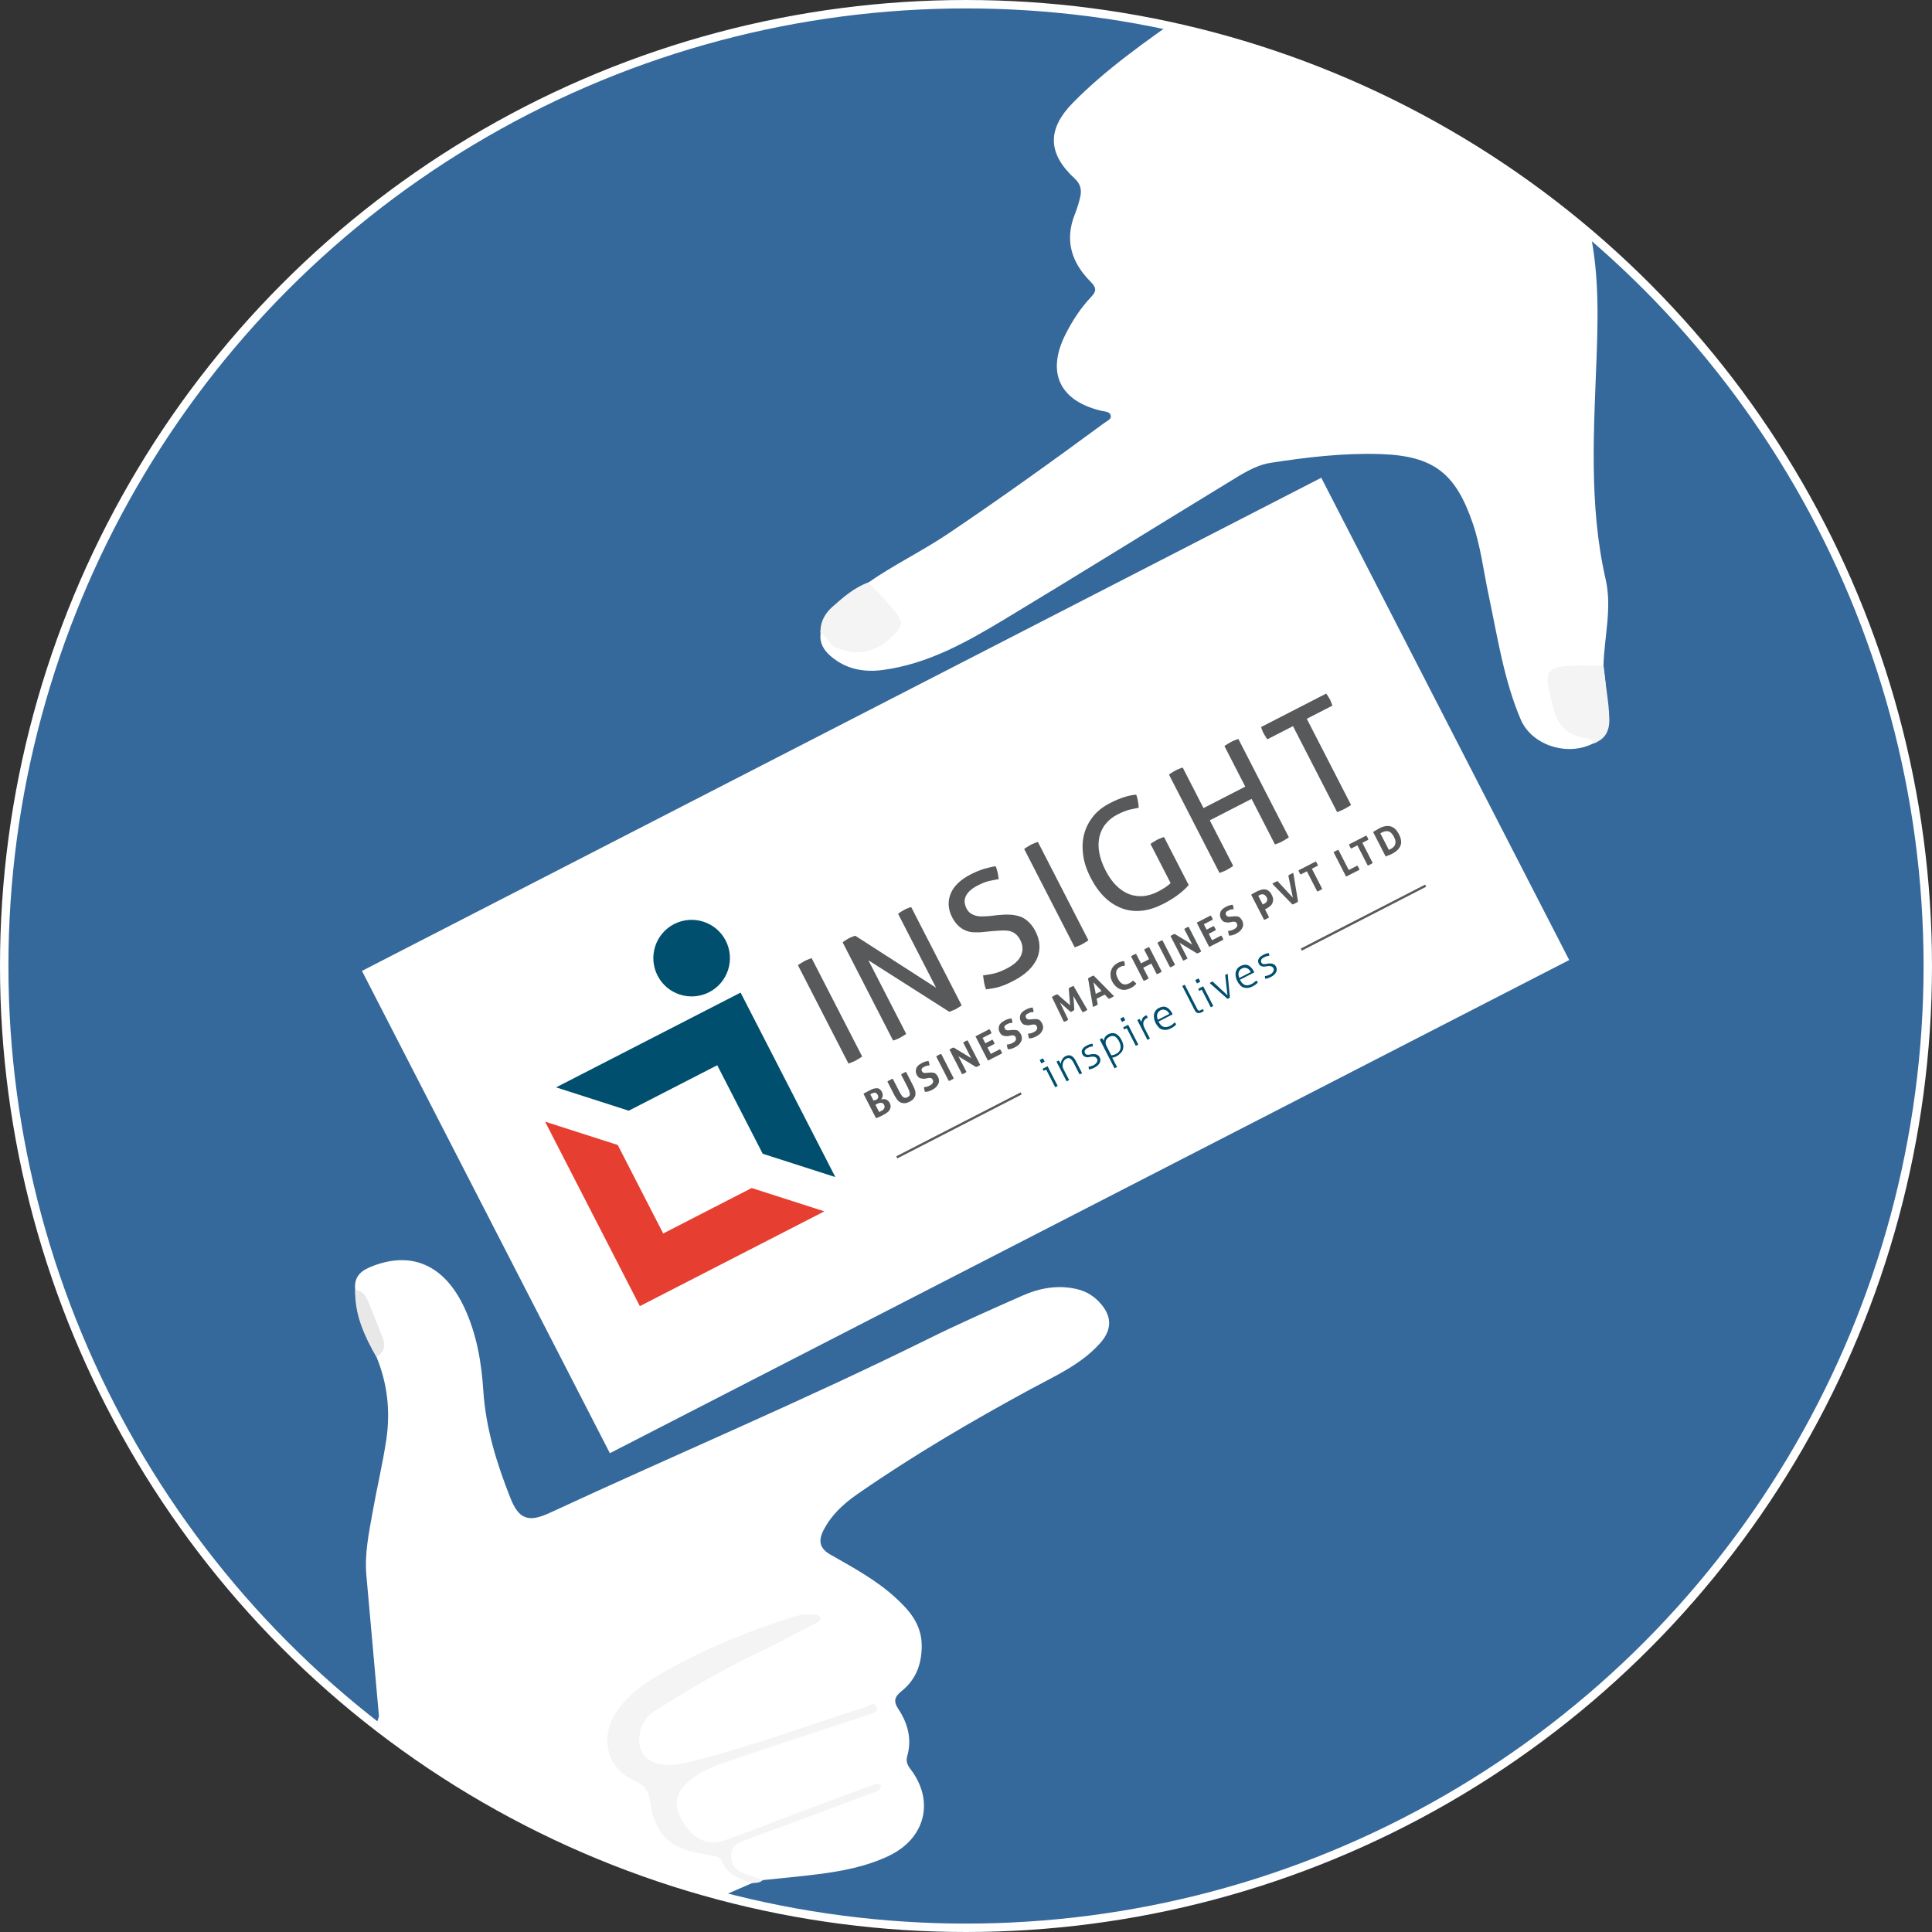<?xml version="1.0" encoding="utf-8"?>
<!-- Generator: Adobe Illustrator 16.0.0, SVG Export Plug-In . SVG Version: 6.00 Build 0)  -->
<!DOCTYPE svg PUBLIC "-//W3C//DTD SVG 1.1//EN" "http://www.w3.org/Graphics/SVG/1.1/DTD/svg11.dtd">
<svg version="1.1" id="Layer_1" xmlns="http://www.w3.org/2000/svg" xmlns:xlink="http://www.w3.org/1999/xlink" x="0px" y="0px"
	 width="459.011px" height="459.011px" viewBox="0 0 459.011 459.011" enable-background="new 0 0 459.011 459.011"
	 xml:space="preserve">
<rect x="0" y="0" width="459.011" height="459.011" fill="#333333" stroke="none"/>
<g>
	<circle fill="#35689B" stroke="#FFFFFF" stroke-width="2" stroke-miterlimit="10" cx="229.505" cy="229.506" r="228.505"/>
	<g>
		<g>
			<defs>
				<path id="SVGID_1_" d="M380.961,158.177c0.166-6.851,2.083-13.68,0.513-20.549c-4.075-17.821-2.751-35.87-2.114-53.849
					c0.398-11.184,0.429-22.203-2.674-33.083c-1.769-6.199-0.518-8.493,5.351-11.443c24.157-12.147,48.321-24.282,72.477-36.437
					c1.111-0.56,2.434-0.866,3.055-2.144c-57.805,0-115.61,0-173.414,0c-0.278,1.623-1.797,1.979-2.877,2.746
					c-9.167,6.509-18.417,12.908-26.346,20.969c-6.18,6.281-6.093,12.045,0.39,18.028c1.366,1.26,1.704,2.652,1.339,4.285
					c-0.326,1.443-0.766,2.878-1.314,4.252c-2.471,6.208-0.726,11.476,3.745,15.964c1.402,1.407,1.481,2.225,0.159,3.613
					c-2.501,2.626-4.479,5.675-6.102,8.896c-4.589,9.092-1.41,15.814,8.479,18.166c0.823,0.195,1.929,0.161,2.221,0.985
					c0.354,0.986-0.79,1.395-1.419,1.859c-12.211,8.994-24.522,17.841-37.105,26.316c-6.165,4.152-12.875,7.374-18.974,11.611
					c-12.535,6.513-11.388,12.125-11.388,12.125c-0.302,2.233,0.713,3.929,2.296,5.318c3.599,3.157,7.886,3.986,12.489,3.372
					c10.694-1.426,19.887-6.606,28.89-12.028c17.816-10.732,35.467-21.743,53.232-32.558c3.16-1.924,6.359-4.07,10.073-4.642
					c8.595-1.325,17.255-2.352,25.964-2.071c12.633,0.406,17.895,4.474,21.985,16.424c1.9,5.549,2.563,11.373,3.777,17.074
					c2.122,9.953,3.598,20.086,7.615,29.535c2.62,6.161,11.059,8.868,17.226,5.725C378.51,176.638,383.572,176.52,380.961,158.177z"
					/>
			</defs>
			<clipPath id="SVGID_2_">
				<use xlink:href="#SVGID_1_"  overflow="visible"/>
			</clipPath>
			<circle clip-path="url(#SVGID_2_)" fill="#FFFFFF" cx="229.55" cy="229.46" r="228.55"/>
		</g>
		<path fill-rule="evenodd" clip-rule="evenodd" fill="#F4F4F4" d="M378.51,176.638c-0.337-1.178-1.327-1.132-2.277-1.322
			c-3.651-0.726-6.039-2.877-7.013-6.514c-0.19-0.717-0.341-1.445-0.544-2.159c-2.103-7.437-1.303-8.478,6.556-8.493
			c1.91-0.003,3.82,0.017,5.729,0.027c0.362,4.223,1.296,8.376,1.386,12.644C382.411,173.782,381.313,175.703,378.51,176.638z"/>
		<path fill-rule="evenodd" clip-rule="evenodd" fill="#F4F4F4" d="M206.349,138.363c2.077,2.261,4.289,4.414,6.194,6.81
			c2.257,2.84,1.813,3.846-0.855,6.315c-3.953,3.66-8.107,4.45-13.101,2.351c-1.772-0.745-2.02-2.694-3.626-3.351
			c-0.174-2.625,0.981-4.731,2.851-6.366C200.405,141.854,203.006,139.543,206.349,138.363z"/>
	</g>
	<g>
		<g>
			<defs>
				<path id="SVGID_3_" d="M89.439,322.365c2.613,6.324,3.339,12.924,2.345,19.628c-0.854,5.751-2.225,11.426-3.241,17.156
					c-0.885,4.992-1.961,9.979-1.499,15.115c1.005,11.164,1.994,22.328,2.989,33.492c-1.165,4.594-5.071,5.796-5.071,5.796
					c-0.204,0.054-0.431,0.066-0.613,0.162c-22.441,11.982-44.847,24.029-67.341,35.907c-5.143,2.716-10.056,5.911-15.563,7.916
					c0.704,1.333,1.93,0.595,2.861,0.597c49.2,0.043,98.4,0.039,147.601,0.039c1.1-1.33,2.77-1.447,4.245-1.895
					c7.769-2.354,15.146-5.688,22.572-8.902l2.503-0.693c4.322-0.454,8.652-0.844,12.965-1.382
					c5.803-0.729,11.532-1.807,16.884-4.329c8.724-4.112,11.037-12.98,5.305-20.578c-0.759-1.008-1.206-1.864-0.835-3.168
					c1.158-4.064,0.122-7.825-2.121-11.207c-1.239-1.871-0.855-2.922,0.769-4.229c3.346-2.688,4.749-6.238,4.794-10.605
					c0.056-5.172-2.852-8.521-6.27-11.639c-4.586-4.182-10.032-7.127-15.381-10.172c-2.578-1.465-3.003-3.238-1.688-5.803
					c1.855-3.619,4.721-6.271,7.961-8.524c13.266-9.223,27.184-17.374,41.377-25.075c5.765-3.127,11.859-5.781,16.381-10.847
					c2.666-2.979,2.916-6.042,0.367-9.134c-1.517-1.839-3.397-3.125-5.793-3.699c-4.559-1.091-8.903-0.292-13.045,1.54
					c-7.575,3.346-15.157,6.702-22.58,10.374c-29.519,14.604-59.871,27.39-89.735,41.24c-4.964,2.302-7.301,1.539-9.285-3.462
					c-3.256-8.204-5.875-16.593-6.461-25.516c-0.445-6.793-1.556-13.425-4.488-19.738c-4.765-10.257-12.724-13.779-22.516-9.642
					c-2.499,1.056-3.755,2.645-3.431,5.374C84.401,306.464,84.033,313.11,89.439,322.365z"/>
			</defs>
			<clipPath id="SVGID_4_">
				<use xlink:href="#SVGID_3_"  overflow="visible"/>
			</clipPath>
			<circle clip-path="url(#SVGID_4_)" fill="#FFFFFF" cx="229.225" cy="229.787" r="228.225"/>
		</g>
		<path fill-rule="evenodd" clip-rule="evenodd" fill="#F4F4F4" d="M178.724,447.377c-3.117-0.889-6.001-2.057-7.329-5.414
			c-0.286-0.723-1.134-0.874-1.893-1c-1.151-0.19-2.292-0.44-3.437-0.665c-7.345-1.44-10.567-4.813-11.605-12.303
			c-0.312-2.253-1.085-3.779-3.429-4.791c-7.038-3.035-8.75-10.652-4.305-16.916c3.464-4.882,8.468-7.659,13.454-10.392
			c8.935-4.9,18.411-8.586,28.103-11.73c1.68-0.545,3.324-0.585,5.019-0.56c0.637,0.01,1.401,0.055,1.566,0.796
			c0.178,0.796-0.587,0.996-1.147,1.281c-4.708,2.413-9.36,4.944-14.132,7.225c-8.239,3.93-16.074,8.57-23.785,13.421
			c-2.912,1.832-4.281,4.674-3.849,8.187c0.297,2.41,2,3.83,4.076,4.426c2.681,0.769,5.404,0.292,8.148-0.399
			c14.082-3.55,27.689-8.586,41.494-13.008c0.828-0.266,2.213-1.467,2.633,0.166c0.326,1.269-1.275,1.465-2.233,1.783
			c-11.267,3.739-22.566,7.383-33.8,11.222c-2.975,1.016-5.97,2.266-8.414,4.32c-3.511,2.947-3.927,5.741-1.77,9.561
			c2.394,4.242,6,6.08,9.972,4.685c6.006-2.11,11.92-4.479,17.881-6.718c5.653-2.122,11.311-4.228,16.978-6.313
			c0.765-0.279,1.583-0.724,2.435,0c-0.187,1.337-1.411,1.47-2.31,1.808c-9.428,3.546-18.868,7.057-28.324,10.524
			c-2.42,0.887-5.231,1.446-5.021,4.793c0.188,3.021,2.857,3.626,5.169,4.433c0.794,0.277,1.574,0.59,2.361,0.886
			C180.511,447.342,179.615,447.351,178.724,447.377z"/>
		<path fill-rule="evenodd" clip-rule="evenodd" fill="#E8E8E9" d="M84.401,306.464c2.495,0.329,2.924,2.478,3.695,4.273
			c0.953,2.219,1.753,4.506,2.696,6.732c0.858,2.027,0.681,3.701-1.354,4.896C86.582,317.438,84.214,312.355,84.401,306.464z"/>
	</g>
	<g>
		
			<rect x="101.315" y="165.06" transform="matrix(0.889 -0.457 0.457 0.889 -79.51 130.234)" fill-rule="evenodd" clip-rule="evenodd" fill="#FFFFFF" width="256.382" height="128.891"/>
		<g>
			<g>
				<path fill="#004F6E" d="M172.415,223.478c2.282,4.443,0.555,9.945-3.936,12.252c-4.442,2.283-9.947,0.556-12.254-3.937
					c-2.282-4.442-0.555-9.945,3.937-12.252C164.604,217.261,170.107,218.987,172.415,223.478z"/>
				<polygon fill="#004F6E" points="161.521,257.646 170.405,253.083 176.465,264.879 181.207,274.109 198.465,279.653 
					175.95,235.824 132.119,258.34 149.378,263.885 				"/>
				<polygon fill="#E63E30" points="169.508,286.919 157.564,293.056 151.352,280.963 146.762,272.028 129.502,266.485 
					152.02,310.313 195.85,287.798 178.59,282.254 				"/>
			</g>
			<g>
				<path fill="#58595B" d="M189.578,229.321c0.222-0.176,0.493-0.377,0.74-0.503c0.296-0.153,0.517-0.329,0.813-0.481
					c0.296-0.152,0.543-0.278,0.864-0.38c0.296-0.153,0.569-0.23,0.841-0.308l11.994,23.346c-0.222,0.177-0.493,0.377-0.739,0.505
					c-0.248,0.126-0.52,0.329-0.814,0.479c-0.296,0.152-0.593,0.306-0.864,0.383c-0.297,0.152-0.569,0.23-0.841,0.307
					L189.578,229.321z"/>
				<path fill="#58595B" d="M200.239,223.844c0.223-0.176,0.443-0.352,0.689-0.479c0.247-0.126,0.518-0.328,0.715-0.429
					c0.248-0.127,0.493-0.254,0.767-0.332c0.246-0.127,0.568-0.229,0.791-0.281l19.195,12.348l-9.027-17.571
					c0.222-0.177,0.492-0.378,0.739-0.505c0.297-0.151,0.518-0.329,0.813-0.48c0.247-0.126,0.493-0.253,0.766-0.331
					c0.246-0.126,0.52-0.204,0.791-0.282l11.992,23.346c-0.221,0.175-0.441,0.352-0.688,0.479c-0.246,0.126-0.519,0.328-0.716,0.43
					c-0.247,0.126-0.493,0.253-0.766,0.33c-0.245,0.128-0.568,0.231-0.791,0.281l-19.193-12.223l8.976,17.473
					c-0.221,0.176-0.443,0.352-0.688,0.479c-0.247,0.126-0.519,0.326-0.766,0.453c-0.296,0.153-0.543,0.279-0.864,0.382
					c-0.246,0.129-0.519,0.204-0.791,0.282l-11.994-23.346L200.239,223.844z"/>
				<path fill="#58595B" d="M233.555,231.744c0.818-0.108,1.735-0.267,2.579-0.449c0.889-0.207,1.878-0.591,3.014-1.175
					c1.775-0.913,2.932-1.941,3.44-3.14c0.507-1.196,0.445-2.411-0.189-3.644c-0.304-0.594-0.681-1.085-1.106-1.428
					c-0.427-0.343-0.852-0.563-1.425-0.705c-0.497-0.119-1.141-0.161-1.812-0.129c-0.669,0.033-1.463,0.066-2.354,0.149
					l-2.256,0.224c-0.771,0.083-1.464,0.065-2.158,0.048c-0.697-0.018-1.345-0.184-1.919-0.45c-0.622-0.243-1.197-0.634-1.698-1.125
					c-0.502-0.49-1.005-1.105-1.438-1.945c-1.013-1.973-1.107-3.859-0.358-5.679c0.748-1.821,2.346-3.326,4.815-4.594
					c1.035-0.533,2.072-0.941,3.087-1.275c1.038-0.283,1.979-0.517,2.798-0.625c0.358,0.939,0.592,2.004,0.703,3.07
					c-0.694,0.106-1.486,0.264-2.329,0.447c-0.89,0.208-1.753,0.59-2.743,1.097c-1.38,0.709-2.265,1.538-2.727,2.461
					c-0.461,0.924-0.376,1.94,0.184,3.025c0.227,0.444,0.528,0.789,0.928,1.083c0.375,0.244,0.801,0.463,1.223,0.557
					c0.449,0.145,0.896,0.164,1.466,0.183c0.496-0.005,1.042-0.036,1.589-0.067l2.181-0.246c1.067-0.112,1.983-0.146,2.878-0.106
					s1.664,0.205,2.412,0.444c0.747,0.241,1.423,0.705,2.024,1.269s1.18,1.327,1.637,2.215c1.143,2.222,1.264,4.404,0.393,6.473
					c-0.97,2.12-2.811,3.877-5.575,5.299c-0.688,0.354-1.283,0.658-1.851,0.888c-0.569,0.229-1.088,0.433-1.634,0.588
					c-0.492,0.13-1.038,0.284-1.509,0.338c-0.52,0.081-1.041,0.16-1.559,0.242c-0.206-0.521-0.359-1.063-0.467-1.634
					C233.717,232.909,233.66,232.315,233.555,231.744z"/>
				<path fill="#58595B" d="M243.33,201.708c0.221-0.176,0.492-0.378,0.739-0.504c0.295-0.153,0.517-0.328,0.813-0.481
					c0.296-0.152,0.542-0.278,0.865-0.381c0.295-0.152,0.566-0.23,0.84-0.307l11.994,23.347c-0.222,0.177-0.493,0.377-0.738,0.504
					c-0.248,0.127-0.521,0.327-0.814,0.479c-0.297,0.152-0.543,0.278-0.865,0.382c-0.297,0.152-0.569,0.23-0.84,0.307
					L243.33,201.708z"/>
				<path fill="#58595B" d="M273.297,200.538c0.223-0.176,0.492-0.377,0.738-0.505c0.297-0.151,0.518-0.327,0.813-0.479
					c0.298-0.152,0.544-0.278,0.864-0.381c0.298-0.152,0.568-0.23,0.841-0.308l5.858,11.402c-0.344,0.426-0.763,0.828-1.229,1.255
					c-0.466,0.426-0.959,0.805-1.499,1.207c-0.541,0.404-1.109,0.757-1.676,1.111c-0.567,0.354-1.111,0.633-1.653,0.913
					c-1.727,0.886-3.435,1.451-5.096,1.619c-1.66,0.167-3.249-0.014-4.721-0.57c-1.47-0.554-2.845-1.408-4.099-2.635
					c-1.255-1.226-2.363-2.777-3.302-4.604c-0.964-1.875-1.578-3.681-1.797-5.441c-0.241-1.809-0.162-3.473,0.245-4.991
					c0.429-1.593,1.157-2.966,2.185-4.242c1.029-1.278,2.385-2.285,4.015-3.121c1.231-0.635,2.371-1.094,3.332-1.402
					c0.967-0.308,1.934-0.492,2.825-0.576c0.203,0.519,0.332,1.013,0.412,1.533c0.081,0.521,0.16,1.04,0.192,1.586
					c-0.694,0.108-1.46,0.315-2.254,0.473c-0.767,0.206-1.705,0.563-2.793,1.121c-1.132,0.584-2.07,1.313-2.829,2.265
					c-0.733,0.877-1.195,1.925-1.479,3.069c-0.237,1.119-0.272,2.385-0.036,3.698c0.239,1.312,0.726,2.747,1.511,4.277
					c0.787,1.53,1.669,2.761,2.648,3.692c0.978,0.933,2.001,1.593,3.074,1.978c1.069,0.386,2.188,0.498,3.329,0.41
					c1.115-0.135,2.253-0.47,3.438-1.08c0.688-0.354,1.258-0.708,1.773-1.037c0.493-0.377,0.911-0.654,1.184-0.98l-4.77-9.279
					L273.297,200.538L273.297,200.538z"/>
				<path fill="#58595B" d="M277.731,184.035c0.223-0.176,0.493-0.378,0.74-0.505c0.295-0.151,0.518-0.328,0.813-0.48
					c0.297-0.152,0.543-0.279,0.864-0.382c0.296-0.151,0.568-0.229,0.841-0.307l4.943,9.625l9.92-5.096l-4.943-9.626
					c0.22-0.175,0.442-0.351,0.741-0.503c0.294-0.152,0.518-0.329,0.811-0.48c0.297-0.152,0.593-0.304,0.866-0.383
					c0.296-0.15,0.568-0.229,0.89-0.331l11.991,23.346c-0.219,0.177-0.441,0.354-0.736,0.504c-0.296,0.153-0.569,0.354-0.864,0.505
					s-0.594,0.304-0.864,0.383c-0.296,0.151-0.568,0.23-0.84,0.307l-5.553-10.81l-9.923,5.096l5.556,10.81
					c-0.224,0.176-0.493,0.378-0.739,0.504c-0.247,0.127-0.519,0.328-0.815,0.48c-0.296,0.151-0.593,0.304-0.862,0.382
					c-0.297,0.151-0.569,0.23-0.841,0.307L277.731,184.035L277.731,184.035z"/>
				<path fill="#58595B" d="M307.19,172.521l-6.072,3.118c-0.149-0.173-0.325-0.393-0.479-0.689
					c-0.127-0.248-0.303-0.468-0.43-0.716c-0.126-0.246-0.254-0.493-0.33-0.766c-0.128-0.246-0.205-0.519-0.258-0.741l15.449-7.937
					c0.152,0.172,0.326,0.394,0.454,0.641c0.127,0.246,0.305,0.468,0.404,0.666c0.128,0.247,0.254,0.493,0.331,0.766
					c0.151,0.296,0.205,0.518,0.283,0.79l-6.071,3.119l10.521,20.484c-0.468,0.303-0.985,0.631-1.578,0.935
					c-0.593,0.306-1.209,0.559-1.728,0.762L307.19,172.521L307.19,172.521z"/>
			</g>
			<g>
				<path fill="#58595B" d="M205.249,259.823c0.123-0.125,0.369-0.251,0.566-0.351c0.247-0.128,0.495-0.254,0.84-0.433
					c0.296-0.15,0.591-0.306,0.864-0.381c0.272-0.078,0.569-0.106,0.818-0.109c0.248-0.002,0.472,0.071,0.673,0.219
					c0.199,0.146,0.375,0.367,0.527,0.663c0.078,0.147,0.129,0.368,0.156,0.542c0.026,0.176,0.054,0.349,0.006,0.498
					c-0.049,0.15-0.096,0.299-0.145,0.447c-0.074,0.103-0.146,0.201-0.269,0.326c0.146-0.077,0.272-0.077,0.446-0.104
					c0.173-0.025,0.372-0.005,0.571,0.02c0.199,0.023,0.373,0.12,0.574,0.268c0.199,0.145,0.351,0.317,0.476,0.564
					c0.18,0.346,0.281,0.667,0.234,0.94c-0.021,0.322-0.093,0.548-0.263,0.822c-0.17,0.275-0.393,0.451-0.665,0.652
					c-0.27,0.203-0.565,0.354-0.911,0.531c-0.246,0.126-0.494,0.254-0.741,0.38c-0.246,0.127-0.519,0.206-0.89,0.333l-2.966-5.775
					l0.1-0.05L205.249,259.823z M207.996,261.409L207.996,261.409c0.148-0.076,0.248-0.128,0.37-0.254
					c0.098-0.051,0.17-0.151,0.221-0.3c0.073-0.1,0.071-0.225,0.069-0.348c0-0.126-0.077-0.272-0.153-0.422
					c-0.076-0.148-0.203-0.271-0.302-0.344s-0.249-0.121-0.324-0.145c-0.124,0.001-0.247,0.003-0.346,0.053
					c-0.099,0.052-0.223,0.054-0.372,0.129c-0.147,0.075-0.295,0.15-0.394,0.203l0.786,1.53l0.396-0.204L207.996,261.409
					L207.996,261.409z M208.968,264.151L208.968,264.151c0.099-0.049,0.148-0.077,0.247-0.126c0.098-0.051,0.198-0.102,0.247-0.127
					c0.098-0.051,0.248-0.127,0.319-0.227c0.148-0.076,0.223-0.177,0.27-0.327c0.073-0.098,0.121-0.249,0.12-0.373
					c-0.001-0.123-0.028-0.297-0.128-0.495c-0.077-0.146-0.203-0.27-0.302-0.344c-0.1-0.071-0.25-0.121-0.374-0.12
					c-0.124,0.001-0.249,0.004-0.422,0.031c-0.173,0.025-0.32,0.103-0.47,0.178l-0.493,0.254l0.887,1.729L208.968,264.151
					L208.968,264.151z"/>
				<path fill="#58595B" d="M210.925,256.908c0.098-0.052,0.171-0.149,0.271-0.2c0.099-0.05,0.197-0.101,0.297-0.152
					c0.098-0.05,0.197-0.102,0.294-0.151c0.099-0.051,0.197-0.103,0.322-0.104l1.546,3.01c0.178,0.346,0.304,0.593,0.481,0.813
					c0.127,0.249,0.277,0.421,0.452,0.518c0.126,0.123,0.325,0.144,0.474,0.193c0.175-0.027,0.347-0.054,0.545-0.156
					c0.198-0.102,0.37-0.251,0.443-0.352c0.122-0.124,0.146-0.324,0.118-0.498c-0.027-0.173-0.078-0.394-0.155-0.668
					c-0.128-0.246-0.206-0.52-0.382-0.866l-1.548-3.009c0.099-0.05,0.173-0.151,0.271-0.202c0.1-0.05,0.198-0.102,0.296-0.152
					c0.101-0.051,0.198-0.101,0.297-0.15c0.1-0.05,0.198-0.104,0.322-0.104l1.672,3.259c0.204,0.395,0.333,0.766,0.46,1.135
					c0.129,0.372,0.108,0.695,0.086,1.016c-0.021,0.324-0.192,0.601-0.412,0.9c-0.221,0.301-0.54,0.526-0.984,0.755
					s-0.815,0.356-1.188,0.361c-0.371,0.002-0.645-0.042-0.971-0.189c-0.274-0.171-0.549-0.343-0.775-0.662
					c-0.228-0.319-0.455-0.639-0.656-1.035l-1.674-3.256L210.925,256.908z"/>
				<path fill="#58595B" d="M219.827,256.266c-0.223,0.052-0.422,0.031-0.62,0.007c-0.199-0.022-0.349-0.072-0.548-0.092
					c-0.149-0.05-0.323-0.147-0.449-0.268c-0.125-0.124-0.276-0.296-0.403-0.545c-0.153-0.294-0.203-0.517-0.231-0.815
					c-0.004-0.247,0.045-0.521,0.115-0.747c0.073-0.223,0.269-0.448,0.464-0.675c0.223-0.174,0.444-0.352,0.79-0.529
					c0.295-0.151,0.542-0.278,0.813-0.355c0.272-0.076,0.545-0.154,0.843-0.183c0.103,0.32,0.231,0.692,0.235,1.065
					c-0.125,0-0.175,0.025-0.297,0.027c-0.124,0.001-0.175,0.027-0.297,0.028c-0.102,0.05-0.225,0.053-0.322,0.103
					c-0.098,0.051-0.249,0.128-0.396,0.203c-0.099,0.051-0.198,0.103-0.296,0.15c-0.1,0.051-0.172,0.151-0.197,0.229
					c-0.073,0.098-0.097,0.173-0.095,0.298c0,0.122,0.051,0.223,0.127,0.37c0.051,0.099,0.102,0.196,0.177,0.22
					c0.074,0.025,0.175,0.1,0.249,0.123c0.074,0.024,0.199,0.023,0.274,0.046c0.123-0.001,0.172-0.026,0.297-0.026l0.595-0.057
					c0.249-0.004,0.47-0.055,0.671-0.032c0.199,0.022,0.396,0.045,0.595,0.069c0.175,0.097,0.351,0.193,0.477,0.314
					c0.149,0.174,0.301,0.347,0.453,0.641c0.153,0.297,0.229,0.569,0.232,0.817c0.028,0.298-0.019,0.571-0.14,0.82
					c-0.121,0.25-0.293,0.524-0.489,0.751c-0.245,0.251-0.517,0.45-0.859,0.63c-0.198,0.101-0.347,0.177-0.494,0.252
					c-0.149,0.077-0.321,0.104-0.421,0.155c-0.148,0.075-0.273,0.076-0.446,0.104s-0.298,0.027-0.47,0.055
					c-0.076-0.148-0.104-0.32-0.155-0.546c-0.027-0.171-0.079-0.395-0.106-0.569c0.298-0.027,0.521-0.079,0.743-0.131
					c0.225-0.052,0.42-0.153,0.667-0.279c0.347-0.178,0.567-0.355,0.688-0.604c0.122-0.25,0.145-0.448-0.006-0.745
					c-0.078-0.148-0.129-0.246-0.229-0.319c-0.099-0.072-0.174-0.098-0.299-0.098c-0.075-0.023-0.198-0.02-0.323-0.02
					c-0.124,0.001-0.248,0.001-0.346,0.052L219.827,256.266z"/>
				<path fill="#58595B" d="M222.426,251c0.17-0.15,0.368-0.251,0.566-0.352c0.199-0.104,0.395-0.204,0.618-0.257l2.991,5.824
					c-0.171,0.151-0.369,0.253-0.566,0.354c-0.198,0.104-0.396,0.204-0.618,0.255L222.426,251z"/>
				<path fill="#58595B" d="M225.583,249.379c0.123-0.126,0.322-0.227,0.469-0.303c0.15-0.077,0.347-0.179,0.519-0.206l4.173,2.535
					l-1.899-3.702c0.17-0.148,0.366-0.252,0.517-0.326c0.146-0.077,0.345-0.177,0.519-0.204l2.992,5.822
					c-0.173,0.152-0.321,0.229-0.468,0.305c-0.148,0.076-0.297,0.152-0.521,0.203l-4.172-2.535l1.903,3.701
					c-0.122,0.125-0.321,0.227-0.519,0.33c-0.196,0.102-0.346,0.178-0.52,0.202L225.583,249.379z"/>
				<path fill="#58595B" d="M231.755,246.209l3.307-1.701c0.123,0.124,0.227,0.322,0.302,0.47c0.103,0.199,0.178,0.347,0.204,0.519
					l-2.122,1.091l0.659,1.283l1.677-0.861c0.129,0.123,0.228,0.319,0.305,0.467c0.075,0.148,0.177,0.347,0.203,0.52l-1.68,0.864
					l0.787,1.528l2.175-1.115c0.123,0.121,0.226,0.322,0.302,0.468c0.103,0.197,0.177,0.346,0.204,0.52l-3.357,1.726
					L231.755,246.209L231.755,246.209z"/>
				<path fill="#58595B" d="M239.521,246.15c-0.223,0.05-0.423,0.027-0.62,0.005c-0.201-0.022-0.35-0.071-0.549-0.094
					c-0.148-0.047-0.324-0.145-0.449-0.268c-0.125-0.122-0.275-0.296-0.403-0.543c-0.152-0.296-0.204-0.518-0.232-0.814
					c-0.001-0.25,0.045-0.522,0.117-0.747s0.267-0.448,0.463-0.674c0.224-0.178,0.443-0.353,0.789-0.53
					c0.297-0.152,0.542-0.279,0.815-0.356c0.271-0.077,0.544-0.156,0.843-0.184c0.103,0.323,0.229,0.694,0.232,1.065
					c-0.121,0.001-0.171,0.027-0.297,0.027c-0.124,0.003-0.174,0.027-0.296,0.029c-0.101,0.05-0.223,0.051-0.322,0.104
					c-0.1,0.051-0.247,0.126-0.396,0.202c-0.098,0.05-0.197,0.101-0.296,0.152c-0.101,0.05-0.172,0.15-0.195,0.226
					c-0.073,0.099-0.098,0.175-0.098,0.298c0.001,0.124,0.053,0.223,0.127,0.37c0.052,0.1,0.104,0.198,0.177,0.223
					c0.076,0.023,0.176,0.098,0.252,0.12c0.072,0.026,0.197,0.023,0.272,0.049c0.123-0.004,0.174-0.028,0.299-0.028l0.594-0.058
					c0.248-0.004,0.472-0.053,0.67-0.03c0.199,0.021,0.397,0.044,0.597,0.067c0.176,0.098,0.35,0.193,0.474,0.317
					c0.152,0.172,0.305,0.345,0.455,0.64c0.151,0.296,0.229,0.569,0.233,0.815c0.025,0.298-0.019,0.574-0.143,0.823
					c-0.12,0.248-0.291,0.523-0.485,0.749c-0.248,0.25-0.518,0.451-0.863,0.629c-0.197,0.102-0.346,0.179-0.494,0.254
					c-0.147,0.075-0.321,0.104-0.42,0.153c-0.146,0.075-0.271,0.077-0.446,0.105c-0.173,0.024-0.298,0.027-0.47,0.055
					c-0.075-0.148-0.104-0.323-0.155-0.546c-0.027-0.174-0.079-0.397-0.105-0.568c0.298-0.029,0.521-0.08,0.741-0.134
					c0.226-0.051,0.424-0.152,0.67-0.28c0.346-0.178,0.565-0.352,0.687-0.602c0.123-0.25,0.146-0.449-0.007-0.745
					c-0.077-0.148-0.127-0.248-0.229-0.32c-0.099-0.072-0.174-0.098-0.298-0.098c-0.075-0.024-0.196-0.021-0.323-0.021
					c-0.123,0.003-0.247,0.004-0.348,0.055L239.521,246.15z"/>
				<path fill="#58595B" d="M244.558,243.563c-0.224,0.053-0.424,0.028-0.621,0.005c-0.199-0.021-0.349-0.069-0.548-0.09
					c-0.15-0.049-0.322-0.148-0.449-0.269c-0.127-0.124-0.276-0.295-0.405-0.543c-0.15-0.298-0.203-0.519-0.229-0.814
					c-0.004-0.25,0.042-0.522,0.114-0.746c0.072-0.226,0.269-0.452,0.466-0.676c0.219-0.177,0.441-0.354,0.787-0.531
					c0.297-0.153,0.543-0.278,0.815-0.356c0.271-0.076,0.543-0.156,0.84-0.182c0.106,0.319,0.233,0.693,0.236,1.064
					c-0.125,0.001-0.173,0.027-0.298,0.028c-0.122,0.001-0.175,0.027-0.297,0.027c-0.099,0.051-0.223,0.053-0.322,0.103
					c-0.1,0.051-0.247,0.127-0.395,0.204c-0.099,0.05-0.195,0.101-0.297,0.151c-0.098,0.052-0.172,0.15-0.195,0.226
					c-0.074,0.101-0.1,0.174-0.097,0.3c0.001,0.123,0.052,0.222,0.129,0.369c0.051,0.099,0.102,0.197,0.176,0.223
					c0.075,0.023,0.174,0.098,0.248,0.12c0.077,0.024,0.199,0.022,0.276,0.048c0.122-0.001,0.172-0.029,0.297-0.029l0.596-0.056
					c0.246-0.004,0.47-0.054,0.669-0.031c0.199,0.021,0.397,0.046,0.597,0.067c0.175,0.096,0.349,0.193,0.476,0.317
					c0.149,0.172,0.301,0.344,0.451,0.639c0.155,0.298,0.231,0.569,0.234,0.816c0.027,0.301-0.018,0.573-0.142,0.823
					c-0.121,0.248-0.292,0.522-0.487,0.749c-0.245,0.25-0.518,0.451-0.86,0.631c-0.199,0.101-0.347,0.176-0.495,0.253
					c-0.148,0.074-0.321,0.103-0.419,0.154c-0.148,0.074-0.273,0.075-0.445,0.103c-0.174,0.027-0.299,0.028-0.471,0.055
					c-0.077-0.146-0.105-0.319-0.156-0.546c-0.028-0.173-0.08-0.395-0.104-0.568c0.295-0.028,0.519-0.077,0.742-0.13
					s0.42-0.155,0.667-0.282c0.344-0.177,0.566-0.354,0.688-0.603c0.119-0.25,0.144-0.449-0.009-0.746
					c-0.076-0.146-0.127-0.245-0.227-0.32c-0.1-0.07-0.175-0.097-0.301-0.096c-0.074-0.024-0.198-0.02-0.32-0.02
					c-0.127,0-0.248,0.001-0.348,0.054L244.558,243.563z"/>
				<path fill="#58595B" d="M249.917,236.877c0.175-0.15,0.419-0.279,0.615-0.379c0.199-0.101,0.397-0.2,0.669-0.28l3.031,2.621
					l-0.316-4.016c0.124-0.125,0.32-0.227,0.517-0.328c0.198-0.103,0.396-0.202,0.619-0.256l3.288,5.672
					c-0.173,0.152-0.369,0.254-0.566,0.354c-0.197,0.102-0.346,0.179-0.571,0.229l-2.175-3.872l0.211,3.324
					c-0.1,0.05-0.149,0.074-0.223,0.174c-0.098,0.051-0.149,0.079-0.247,0.129c-0.047,0.024-0.148,0.074-0.195,0.102
					c-0.051,0.024-0.15,0.075-0.223,0.05l-2.508-2.206l1.955,4.051c-0.119,0.125-0.32,0.227-0.466,0.302
					c-0.201,0.102-0.347,0.179-0.571,0.23L249.917,236.877z"/>
				<path fill="#58595B" d="M258.506,232.466c0.099-0.052,0.172-0.15,0.32-0.228c0.099-0.051,0.198-0.102,0.346-0.177
					c0.1-0.052,0.197-0.102,0.298-0.152c0.097-0.051,0.195-0.102,0.37-0.128l4.817,4.885c-0.172,0.152-0.418,0.278-0.617,0.38
					c-0.198,0.103-0.394,0.203-0.615,0.254l-0.955-1.005l-1.926,0.989l0.264,1.362c-0.172,0.148-0.369,0.251-0.519,0.327
					c-0.197,0.102-0.394,0.202-0.616,0.253L258.506,232.466L258.506,232.466z M261.715,235.433L261.715,235.433l-1.934-2.062
					l0.553,2.771L261.715,235.433z"/>
				<path fill="#58595B" d="M269.185,232.969c0.125,0.122,0.297,0.222,0.423,0.345c0.128,0.12,0.254,0.245,0.354,0.442
					c-0.246,0.251-0.466,0.426-0.64,0.576c-0.221,0.177-0.418,0.277-0.713,0.431c-0.446,0.228-0.892,0.332-1.288,0.41
					c-0.421,0.03-0.817-0.016-1.216-0.184c-0.374-0.12-0.699-0.391-1.026-0.661c-0.274-0.293-0.577-0.637-0.806-1.082
					c-0.229-0.443-0.383-0.864-0.411-1.285c-0.028-0.422-0.059-0.844,0.063-1.216c0.12-0.375,0.288-0.772,0.558-1.1
					c0.269-0.325,0.613-0.627,1.06-0.855c0.245-0.128,0.491-0.255,0.715-0.306c0.224-0.053,0.494-0.129,0.792-0.156
					c0.076,0.146,0.105,0.32,0.156,0.543c0.027,0.174,0.052,0.347,0.029,0.546c-0.223,0.052-0.396,0.077-0.568,0.104
					c-0.174,0.025-0.322,0.104-0.521,0.204c-0.493,0.252-0.861,0.628-0.931,1.101c-0.117,0.499,0.036,1.044,0.367,1.685
					c0.684,1.334,1.557,1.695,2.693,1.112c0.195-0.1,0.394-0.202,0.517-0.327C268.888,233.246,269.011,233.119,269.185,232.969z"/>
				<path fill="#58595B" d="M268.723,227.217c0.172-0.151,0.371-0.252,0.568-0.353c0.196-0.103,0.395-0.204,0.616-0.256l1.168,2.271
					l1.926-0.989l-1.167-2.271c0.171-0.15,0.367-0.253,0.567-0.354c0.196-0.102,0.394-0.204,0.618-0.254l2.992,5.823
					c-0.174,0.153-0.37,0.254-0.568,0.354c-0.199,0.104-0.395,0.203-0.617,0.254l-1.293-2.517l-1.926,0.99l1.292,2.517
					c-0.171,0.151-0.369,0.253-0.564,0.353c-0.198,0.101-0.398,0.203-0.62,0.255L268.723,227.217L268.723,227.217z"/>
				<path fill="#58595B" d="M274.993,223.997c0.172-0.151,0.369-0.252,0.566-0.354c0.198-0.102,0.396-0.203,0.618-0.255l2.991,5.824
					c-0.171,0.152-0.369,0.252-0.567,0.355c-0.198,0.101-0.395,0.202-0.618,0.254L274.993,223.997z"/>
				<path fill="#58595B" d="M278.102,222.399c0.123-0.125,0.319-0.227,0.468-0.303c0.147-0.075,0.346-0.177,0.519-0.205l4.173,2.535
					l-1.9-3.701c0.169-0.15,0.367-0.252,0.516-0.328c0.15-0.076,0.346-0.178,0.52-0.205l2.992,5.824
					c-0.122,0.126-0.318,0.227-0.467,0.303c-0.149,0.076-0.298,0.153-0.521,0.204l-4.173-2.534l1.903,3.701
					c-0.124,0.125-0.32,0.228-0.517,0.329c-0.198,0.102-0.347,0.178-0.521,0.204L278.102,222.399z"/>
				<path fill="#58595B" d="M284.32,219.204l3.308-1.699c0.126,0.123,0.227,0.32,0.302,0.468c0.103,0.198,0.179,0.346,0.206,0.519
					l-2.123,1.092l0.659,1.283l1.679-0.862c0.124,0.122,0.227,0.319,0.302,0.467c0.077,0.148,0.179,0.346,0.206,0.519l-1.68,0.862
					l0.787,1.531l2.172-1.116c0.124,0.123,0.226,0.321,0.301,0.469c0.105,0.197,0.178,0.345,0.205,0.519l-3.357,1.724
					L284.32,219.204L284.32,219.204z"/>
				<path fill="#58595B" d="M292.088,219.144c-0.223,0.053-0.422,0.03-0.621,0.007c-0.198-0.023-0.348-0.07-0.545-0.093
					c-0.15-0.048-0.325-0.146-0.45-0.269c-0.125-0.121-0.277-0.294-0.404-0.542c-0.151-0.295-0.203-0.519-0.231-0.816
					c-0.003-0.249,0.043-0.521,0.116-0.746c0.071-0.225,0.268-0.45,0.465-0.676c0.22-0.176,0.441-0.352,0.787-0.529
					c0.296-0.153,0.542-0.279,0.814-0.355c0.272-0.079,0.546-0.156,0.843-0.183c0.103,0.321,0.23,0.692,0.235,1.063
					c-0.126,0.002-0.175,0.027-0.301,0.028c-0.121,0.001-0.172,0.027-0.295,0.028c-0.1,0.051-0.223,0.053-0.324,0.104
					c-0.098,0.05-0.244,0.127-0.391,0.203c-0.101,0.051-0.199,0.101-0.297,0.152c-0.1,0.051-0.174,0.149-0.197,0.225
					c-0.072,0.101-0.098,0.175-0.096,0.299c0,0.124,0.052,0.224,0.126,0.372c0.052,0.098,0.102,0.197,0.178,0.221
					c0.073,0.023,0.176,0.097,0.249,0.121c0.074,0.024,0.199,0.023,0.275,0.047c0.122-0.002,0.173-0.028,0.296-0.028l0.595-0.056
					c0.248-0.003,0.471-0.055,0.67-0.032c0.199,0.021,0.398,0.044,0.597,0.067c0.176,0.098,0.351,0.195,0.476,0.317
					c0.15,0.172,0.303,0.345,0.454,0.641s0.229,0.568,0.231,0.816c0.027,0.297-0.019,0.572-0.142,0.821
					c-0.12,0.249-0.29,0.524-0.487,0.75c-0.244,0.25-0.515,0.452-0.861,0.629c-0.196,0.102-0.347,0.178-0.493,0.254
					c-0.149,0.077-0.321,0.104-0.42,0.153c-0.147,0.076-0.272,0.078-0.445,0.104c-0.174,0.028-0.297,0.028-0.472,0.056
					c-0.074-0.148-0.103-0.322-0.154-0.545c-0.027-0.173-0.08-0.396-0.106-0.569c0.298-0.028,0.521-0.08,0.743-0.133
					c0.225-0.05,0.422-0.153,0.668-0.28c0.346-0.176,0.566-0.353,0.688-0.602c0.122-0.25,0.144-0.45-0.008-0.745
					c-0.076-0.147-0.127-0.247-0.228-0.321c-0.099-0.073-0.175-0.097-0.298-0.095c-0.074-0.025-0.197-0.022-0.323-0.022
					c-0.125,0.001-0.248,0.003-0.347,0.053L292.088,219.144z"/>
				<path fill="#58595B" d="M297.253,212.56c0.247-0.125,0.469-0.303,0.715-0.429c0.247-0.127,0.495-0.254,0.79-0.405
					c0.247-0.128,0.568-0.23,0.889-0.333c0.322-0.103,0.62-0.131,0.894-0.084c0.322,0.021,0.573,0.142,0.873,0.362
					c0.274,0.172,0.501,0.492,0.729,0.936c0.229,0.444,0.332,0.766,0.335,1.138c-0.021,0.323-0.067,0.597-0.213,0.921
					c-0.122,0.25-0.317,0.475-0.59,0.677c-0.269,0.2-0.49,0.377-0.736,0.503c-0.051,0.025-0.148,0.076-0.195,0.102
					c-0.052,0.025-0.103,0.05-0.201,0.101l0.966,1.876c-0.1,0.051-0.174,0.151-0.272,0.202s-0.198,0.102-0.297,0.151
					c-0.097,0.05-0.195,0.102-0.296,0.152c-0.099,0.05-0.196,0.102-0.32,0.102L297.253,212.56L297.253,212.56z M299.96,214.913
					L299.96,214.913c0.048-0.024,0.147-0.076,0.196-0.102c0.05-0.024,0.147-0.075,0.197-0.101c0.148-0.076,0.247-0.127,0.37-0.252
					c0.121-0.125,0.195-0.227,0.269-0.326c0.049-0.149,0.097-0.297,0.097-0.422c-0.027-0.173-0.057-0.347-0.156-0.543
					c-0.103-0.199-0.228-0.321-0.353-0.444c-0.125-0.122-0.273-0.171-0.424-0.218c-0.15-0.048-0.273-0.046-0.447-0.02
					c-0.173,0.026-0.273,0.076-0.421,0.152c-0.05,0.026-0.098,0.051-0.147,0.076c-0.051,0.026-0.149,0.076-0.196,0.102l1.063,2.073
					L299.96,214.913L299.96,214.913z"/>
				<path fill="#58595B" d="M302.286,209.974c0.1-0.051,0.201-0.1,0.272-0.202c0.098-0.049,0.246-0.126,0.296-0.151
					c0.198-0.102,0.444-0.229,0.667-0.282l3.641,3.932l-1.074-5.25c0.101-0.051,0.173-0.151,0.271-0.201
					c0.099-0.051,0.196-0.102,0.297-0.152c0.099-0.05,0.196-0.102,0.294-0.152c0.1-0.051,0.199-0.102,0.322-0.104l1.116,6.789
					c-0.098,0.05-0.221,0.176-0.319,0.227c-0.1,0.051-0.198,0.102-0.346,0.177c-0.099,0.051-0.197,0.102-0.296,0.152
					c-0.099,0.051-0.197,0.102-0.372,0.128L302.286,209.974z"/>
				<path fill="#58595B" d="M310.445,207.032l-1.433,0.735c-0.124-0.123-0.229-0.32-0.303-0.469
					c-0.075-0.147-0.178-0.344-0.205-0.519l4.1-2.105c0.125,0.124,0.227,0.321,0.301,0.469c0.101,0.198,0.179,0.346,0.205,0.52
					l-1.432,0.734l2.461,4.789c-0.1,0.052-0.197,0.101-0.273,0.201c-0.099,0.051-0.196,0.102-0.295,0.152
					c-0.1,0.051-0.198,0.102-0.297,0.152c-0.098,0.051-0.195,0.101-0.322,0.103l-2.459-4.788L310.445,207.032z"/>
				<path fill="#58595B" d="M316.799,202.52c0.172-0.151,0.368-0.252,0.566-0.354c0.197-0.101,0.396-0.203,0.618-0.255l2.461,4.788
					l2.024-1.039c0.049,0.098,0.149,0.171,0.174,0.221c0.052,0.099,0.076,0.148,0.128,0.248c0.053,0.099,0.077,0.148,0.127,0.247
					c0.051,0.098,0.076,0.147,0.076,0.272l-3.158,1.624l-2.968-5.775L316.799,202.52L316.799,202.52z"/>
				<path fill="#58595B" d="M322.439,200.869l-1.431,0.736c-0.126-0.123-0.228-0.32-0.305-0.469
					c-0.075-0.149-0.176-0.345-0.204-0.52l4.099-2.104c0.125,0.122,0.226,0.32,0.301,0.468c0.103,0.197,0.178,0.346,0.205,0.519
					l-1.432,0.736l2.459,4.787c-0.098,0.052-0.195,0.102-0.272,0.201c-0.098,0.051-0.196,0.102-0.294,0.152
					c-0.1,0.051-0.197,0.102-0.296,0.152c-0.1,0.051-0.197,0.101-0.32,0.104l-2.461-4.789L322.439,200.869z"/>
				<path fill="#58595B" d="M326.226,197.677c0.223-0.176,0.42-0.279,0.666-0.405c0.246-0.127,0.519-0.329,0.813-0.48
					c1.037-0.534,1.903-0.667,2.698-0.453c0.799,0.214,1.451,0.878,1.958,1.865c0.532,1.036,0.667,1.904,0.376,2.677
					c-0.289,0.771-0.951,1.424-2.036,1.981c-0.298,0.151-0.545,0.279-0.768,0.331c-0.246,0.126-0.468,0.179-0.716,0.306
					L326.226,197.677L326.226,197.677z M329.923,201.954L329.923,201.954c0.049-0.026,0.098-0.051,0.195-0.101
					c0.098-0.051,0.148-0.076,0.296-0.153c0.25-0.126,0.47-0.302,0.641-0.454c0.172-0.151,0.32-0.351,0.391-0.575
					c0.073-0.224,0.119-0.498,0.092-0.795c-0.029-0.299-0.155-0.669-0.358-1.063c-0.204-0.396-0.405-0.666-0.657-0.912
					c-0.226-0.196-0.425-0.342-0.699-0.389c-0.223-0.072-0.471-0.069-0.695-0.018c-0.221,0.053-0.444,0.104-0.69,0.232
					c-0.1,0.05-0.148,0.075-0.248,0.126c-0.099,0.05-0.198,0.102-0.246,0.127l2.029,3.948L329.923,201.954L329.923,201.954z"/>
			</g>
			<g>
				<path fill="#004F6E" d="M248.543,254.115l-0.593,0.305c-0.026-0.049-0.026-0.049-0.051-0.101
					c-0.026-0.049-0.051-0.096-0.077-0.146c-0.024-0.049-0.05-0.099-0.073-0.148c-0.027-0.049-0.053-0.098-0.053-0.098l1.186-0.608
					l2.408,4.688c-0.05,0.026-0.1,0.052-0.148,0.077c-0.05,0.025-0.098,0.049-0.148,0.075c-0.049,0.026-0.1,0.051-0.146,0.075
					c-0.051,0.026-0.099,0.053-0.148,0.077L248.543,254.115L248.543,254.115z M247.41,252.639L247.41,252.639
					c-0.026-0.048-0.075-0.147-0.102-0.195c-0.053-0.101-0.076-0.151-0.103-0.198c-0.023-0.051-0.051-0.099-0.102-0.198
					c-0.025-0.049-0.076-0.147-0.101-0.197c0.049-0.026,0.097-0.051,0.197-0.102c0.098-0.051,0.148-0.077,0.198-0.104
					c0.048-0.024,0.098-0.049,0.196-0.103c0.05-0.023,0.148-0.074,0.198-0.1c0.023,0.052,0.051,0.1,0.102,0.199
					c0.052,0.099,0.076,0.148,0.102,0.196c0.025,0.051,0.051,0.098,0.1,0.199c0.051,0.097,0.078,0.146,0.104,0.195
					c-0.05,0.026-0.1,0.053-0.198,0.102c-0.049,0.026-0.147,0.077-0.198,0.102c-0.048,0.025-0.098,0.051-0.196,0.103
					C247.508,252.589,247.458,252.614,247.41,252.639z"/>
				<path fill="#004F6E" d="M250.953,252.253c0.051-0.025,0.101-0.053,0.148-0.076c0.05-0.027,0.1-0.052,0.148-0.075
					c0.049-0.026,0.1-0.052,0.147-0.078c0.051-0.024,0.101-0.049,0.149-0.074c0.05,0.098,0.125,0.245,0.252,0.368
					c0.076,0.15,0.151,0.297,0.229,0.446c-0.003-0.125,0.046-0.274,0.069-0.474c0.047-0.148,0.097-0.3,0.191-0.473
					c0.1-0.174,0.222-0.301,0.318-0.476c0.124-0.126,0.296-0.277,0.492-0.379c0.543-0.279,1.016-0.334,1.439-0.113
					c0.424,0.216,0.751,0.611,1.031,1.153l1.52,2.962c-0.047,0.026-0.098,0.053-0.146,0.077c-0.051,0.026-0.1,0.05-0.149,0.075
					c-0.051,0.026-0.098,0.051-0.148,0.074c-0.048,0.027-0.098,0.054-0.148,0.079l-1.42-2.765c-0.276-0.543-0.554-0.837-0.83-1.01
					c-0.274-0.169-0.573-0.142-0.918,0.035c-0.197,0.103-0.367,0.254-0.515,0.454c-0.147,0.198-0.244,0.375-0.292,0.646
					c-0.072,0.227-0.067,0.475-0.04,0.772c0.027,0.296,0.154,0.545,0.332,0.89l1.191,2.319c-0.05,0.026-0.099,0.051-0.146,0.077
					c-0.052,0.024-0.1,0.049-0.149,0.075c-0.048,0.025-0.1,0.052-0.148,0.075c-0.05,0.025-0.098,0.052-0.147,0.077l-2.409-4.689
					L250.953,252.253L250.953,252.253z"/>
				<path fill="#004F6E" d="M258.611,253.435c0.173-0.026,0.346-0.055,0.618-0.13c0.223-0.052,0.421-0.155,0.619-0.254
					c0.347-0.178,0.59-0.431,0.762-0.705c0.119-0.249,0.166-0.522,0.04-0.771c-0.075-0.146-0.202-0.27-0.301-0.344
					c-0.101-0.071-0.25-0.121-0.399-0.168c-0.124,0.001-0.322-0.022-0.448-0.021c-0.171,0.027-0.346,0.053-0.469,0.054
					c-0.175,0.029-0.348,0.056-0.521,0.081c-0.174,0.027-0.372,0.004-0.522-0.043c-0.149-0.048-0.299-0.097-0.473-0.194
					c-0.125-0.122-0.252-0.245-0.353-0.441c-0.203-0.394-0.206-0.769-0.063-1.093c0.171-0.398,0.516-0.699,1.107-1.005
					c0.246-0.126,0.492-0.253,0.718-0.306c0.271-0.077,0.444-0.103,0.617-0.13c0.052,0.224,0.129,0.37,0.13,0.618
					c-0.172,0.027-0.348,0.054-0.567,0.105c-0.224,0.054-0.423,0.156-0.669,0.281c-0.395,0.203-0.616,0.38-0.688,0.603
					c-0.073,0.226-0.095,0.422,0.032,0.671c0.051,0.098,0.151,0.172,0.25,0.243c0.1,0.074,0.176,0.098,0.299,0.098
					c0.125-0.001,0.249-0.003,0.373-0.003c0.123-0.002,0.297-0.029,0.396-0.079c0.173-0.027,0.396-0.08,0.596-0.058
					c0.172-0.027,0.421-0.028,0.57,0.019c0.198,0.023,0.373,0.121,0.547,0.218c0.177,0.098,0.327,0.271,0.454,0.515
					c0.101,0.201,0.177,0.472,0.155,0.669c0.004,0.25-0.021,0.447-0.166,0.649c-0.072,0.223-0.242,0.375-0.441,0.599
					c-0.171,0.151-0.393,0.328-0.688,0.48s-0.543,0.278-0.814,0.356c-0.273,0.078-0.446,0.103-0.618,0.13
					C258.688,253.83,258.664,253.657,258.611,253.435z"/>
				<path fill="#004F6E" d="M261.271,246.953c0.049-0.026,0.098-0.052,0.147-0.077c0.052-0.023,0.1-0.05,0.146-0.074
					c0.051-0.026,0.101-0.051,0.15-0.076c0.049-0.024,0.099-0.051,0.148-0.078l0.377,0.618c0.049-0.273,0.096-0.549,0.265-0.822
					c0.171-0.275,0.416-0.525,0.812-0.729c0.297-0.153,0.568-0.229,0.866-0.259c0.298-0.027,0.571,0.019,0.794,0.092
					c0.25,0.121,0.524,0.293,0.776,0.538c0.251,0.245,0.478,0.565,0.681,0.959c0.202,0.396,0.356,0.814,0.408,1.163
					c0.08,0.396,0.06,0.718-0.063,1.095c-0.069,0.345-0.29,0.646-0.534,0.896c-0.245,0.252-0.541,0.527-0.985,0.755
					c-0.148,0.077-0.296,0.152-0.52,0.206c-0.172,0.024-0.369,0.127-0.493,0.128l1.142,2.222c-0.051,0.024-0.101,0.05-0.149,0.075
					c-0.049,0.027-0.1,0.053-0.148,0.077s-0.098,0.051-0.148,0.075c-0.05,0.026-0.098,0.051-0.147,0.079L261.271,246.953
					L261.271,246.953z M264.018,250.723L264.018,250.723c0.173-0.029,0.346-0.057,0.52-0.081c0.174-0.027,0.371-0.13,0.618-0.257
					c0.246-0.126,0.418-0.276,0.642-0.454c0.144-0.199,0.29-0.4,0.363-0.623c0.074-0.226,0.094-0.549,0.065-0.846
					c-0.027-0.298-0.13-0.617-0.332-1.015c-0.281-0.542-0.607-0.936-0.982-1.18c-0.351-0.194-0.796-0.214-1.291,0.037
					c-0.146,0.078-0.271,0.203-0.468,0.308c-0.122,0.121-0.27,0.322-0.367,0.498c-0.097,0.175-0.094,0.424-0.115,0.623
					c0.001,0.246,0.078,0.519,0.23,0.815L264.018,250.723L264.018,250.723z"/>
				<path fill="#004F6E" d="M267.693,244.276l-0.593,0.306c-0.025-0.049-0.025-0.049-0.051-0.099
					c-0.025-0.051-0.05-0.099-0.076-0.148c-0.024-0.051-0.052-0.098-0.075-0.148c-0.026-0.048-0.05-0.099-0.05-0.099l1.184-0.609
					l2.408,4.69c-0.05,0.025-0.098,0.05-0.146,0.076c-0.052,0.025-0.1,0.05-0.15,0.073c-0.047,0.028-0.098,0.054-0.147,0.078
					c-0.048,0.024-0.097,0.051-0.147,0.077L267.693,244.276L267.693,244.276z M266.561,242.801L266.561,242.801
					c-0.024-0.05-0.076-0.147-0.102-0.198c-0.049-0.099-0.076-0.146-0.103-0.197c-0.024-0.049-0.051-0.098-0.103-0.196
					c-0.023-0.051-0.073-0.149-0.101-0.198c0.053-0.024,0.101-0.051,0.198-0.103c0.101-0.051,0.147-0.075,0.198-0.101
					c0.049-0.025,0.098-0.051,0.197-0.103c0.049-0.024,0.147-0.075,0.196-0.099c0.024,0.05,0.052,0.098,0.103,0.196
					c0.05,0.098,0.076,0.146,0.102,0.199c0.024,0.048,0.052,0.098,0.102,0.196c0.051,0.098,0.076,0.146,0.102,0.197
					c-0.05,0.023-0.098,0.051-0.197,0.101c-0.05,0.026-0.148,0.077-0.198,0.103c-0.051,0.023-0.099,0.051-0.197,0.102
					C266.707,242.724,266.611,242.775,266.561,242.801z"/>
				<path fill="#004F6E" d="M270.154,242.39c0.05-0.026,0.099-0.051,0.147-0.077c0.051-0.024,0.101-0.051,0.148-0.076
					c0.05-0.026,0.101-0.051,0.148-0.075c0.049-0.026,0.098-0.051,0.148-0.077c0.051,0.102,0.128,0.249,0.253,0.37
					c0.075,0.148,0.151,0.297,0.202,0.396c-0.028-0.297,0.094-0.549,0.191-0.848c0.119-0.248,0.364-0.498,0.76-0.701
					c0.051-0.024,0.051-0.024,0.1-0.051s0.049-0.026,0.098-0.051c0.051,0.098,0.151,0.171,0.201,0.27
					c0.051,0.098,0.1,0.198,0.103,0.322c-0.05,0.024-0.099,0.052-0.099,0.052c-0.05,0.024-0.05,0.024-0.1,0.05
					c-0.395,0.204-0.663,0.529-0.783,0.901c-0.12,0.374-0.04,0.896,0.289,1.537l1.244,2.418c-0.051,0.025-0.099,0.051-0.149,0.077
					c-0.049,0.023-0.098,0.05-0.147,0.074c-0.049,0.026-0.101,0.051-0.148,0.077c-0.049,0.025-0.098,0.049-0.148,0.075l-2.408-4.689
					L270.154,242.39L270.154,242.39z"/>
				<path fill="#004F6E" d="M275.298,242.804c0.329,0.643,0.705,1.011,1.153,1.155c0.447,0.144,0.97,0.064,1.512-0.217
					c0.245-0.126,0.443-0.227,0.615-0.377c0.173-0.151,0.346-0.301,0.518-0.453c0.074,0.024,0.125,0.122,0.177,0.223
					c0.05,0.099,0.148,0.172,0.173,0.22c-0.145,0.201-0.316,0.354-0.537,0.529c-0.221,0.174-0.469,0.3-0.765,0.452
					c-0.394,0.203-0.767,0.332-1.139,0.337c-0.346,0.052-0.693-0.018-0.993-0.114c-0.3-0.096-0.575-0.266-0.802-0.586
					c-0.25-0.245-0.478-0.567-0.655-0.913c-0.177-0.345-0.279-0.666-0.357-1.061c-0.055-0.347-0.083-0.646-0.013-0.994
					c0.021-0.323,0.193-0.598,0.363-0.872c0.171-0.273,0.492-0.503,0.839-0.679c0.294-0.153,0.616-0.256,0.914-0.283
					c0.296-0.027,0.569,0.019,0.819,0.14c0.249,0.123,0.5,0.243,0.702,0.513c0.225,0.198,0.427,0.469,0.579,0.765
					c0.023,0.048,0.074,0.147,0.102,0.196c0.049,0.1,0.075,0.147,0.099,0.197l-3.354,1.724L275.298,242.804L275.298,242.804z
					 M277.808,240.894L277.808,240.894c-0.102-0.199-0.203-0.396-0.33-0.521c-0.149-0.17-0.325-0.269-0.497-0.364
					c-0.178-0.1-0.375-0.12-0.574-0.144c-0.198-0.022-0.422,0.029-0.668,0.154c-0.445,0.229-0.665,0.532-0.786,0.903
					c-0.12,0.375-0.065,0.846,0.14,1.364l2.716-1.396V240.894z"/>
				<path fill="#004F6E" d="M280.886,234.257c0.051-0.026,0.101-0.051,0.148-0.077c0.05-0.025,0.099-0.051,0.148-0.076
					c0.049-0.023,0.1-0.049,0.147-0.077c0.051-0.022,0.1-0.048,0.15-0.074l2.914,5.676c0.077,0.148,0.153,0.297,0.252,0.369
					c0.101,0.074,0.175,0.099,0.252,0.122c0.074,0.023,0.121-0.002,0.22-0.053c0.05-0.024,0.148-0.076,0.199-0.103
					c0.049-0.023,0.147-0.075,0.195-0.1c0.05-0.026,0.148-0.076,0.173-0.148c0.076,0.021,0.127,0.118,0.178,0.22
					c0.05,0.098,0.074,0.147,0.176,0.222c-0.074,0.099-0.172,0.149-0.271,0.199c-0.1,0.052-0.197,0.104-0.299,0.153
					c-0.147,0.078-0.245,0.128-0.42,0.153c-0.172,0.027-0.297,0.027-0.422,0.031c-0.148-0.05-0.297-0.098-0.398-0.171
					c-0.126-0.122-0.251-0.245-0.377-0.491L280.886,234.257L280.886,234.257z"/>
				<path fill="#004F6E" d="M285.512,235.123l-0.591,0.306c-0.026-0.048-0.026-0.048-0.051-0.099
					c-0.026-0.051-0.053-0.1-0.077-0.149s-0.05-0.098-0.077-0.146c-0.025-0.05-0.049-0.1-0.049-0.1l1.184-0.609l2.407,4.689
					c-0.047,0.027-0.097,0.05-0.147,0.078c-0.048,0.025-0.099,0.049-0.146,0.074c-0.051,0.025-0.101,0.051-0.149,0.077
					c-0.049,0.024-0.099,0.049-0.149,0.076L285.512,235.123L285.512,235.123z M284.38,233.647L284.38,233.647
					c-0.026-0.049-0.076-0.148-0.101-0.197c-0.052-0.1-0.077-0.146-0.103-0.198c-0.027-0.05-0.052-0.098-0.102-0.195
					c-0.026-0.051-0.078-0.15-0.102-0.199c0.049-0.027,0.098-0.051,0.197-0.102c0.1-0.052,0.146-0.077,0.197-0.102
					c0.05-0.024,0.1-0.051,0.195-0.103c0.05-0.023,0.147-0.076,0.2-0.102c0.025,0.053,0.05,0.1,0.101,0.198
					c0.051,0.1,0.076,0.148,0.102,0.2c0.025,0.048,0.051,0.095,0.104,0.196c0.049,0.098,0.074,0.146,0.1,0.197
					c-0.051,0.024-0.098,0.051-0.195,0.1c-0.052,0.027-0.149,0.077-0.199,0.104c-0.05,0.024-0.099,0.051-0.198,0.101
					C284.528,233.571,284.428,233.623,284.38,233.647z"/>
				<path fill="#004F6E" d="M287.381,233.54c0.049-0.025,0.098-0.052,0.148-0.075c0.049-0.027,0.148-0.078,0.198-0.103
					c0.048-0.025,0.098-0.05,0.197-0.102c0.047-0.026,0.147-0.074,0.147-0.074l3.561,3.285l-0.551-4.834
					c0.051-0.024,0.101-0.05,0.148-0.076c0.05-0.024,0.099-0.05,0.147-0.075c0.051-0.026,0.099-0.051,0.148-0.077
					c0.052-0.023,0.1-0.05,0.148-0.075l0.533,5.654c-0.098,0.047-0.172,0.148-0.271,0.2c-0.099,0.05-0.197,0.101-0.321,0.103
					L287.381,233.54z"/>
				<path fill="#004F6E" d="M294.646,232.866c0.33,0.641,0.706,1.01,1.155,1.153c0.448,0.144,0.968,0.063,1.511-0.215
					c0.245-0.127,0.443-0.229,0.617-0.381c0.171-0.151,0.343-0.302,0.516-0.451c0.075,0.024,0.125,0.122,0.225,0.195
					c0.051,0.099,0.151,0.173,0.177,0.223c-0.146,0.199-0.319,0.35-0.539,0.527c-0.223,0.176-0.471,0.303-0.765,0.454
					c-0.396,0.203-0.767,0.331-1.139,0.335c-0.347,0.054-0.695-0.019-0.994-0.113c-0.299-0.096-0.575-0.267-0.801-0.586
					c-0.251-0.246-0.478-0.566-0.654-0.913c-0.178-0.344-0.282-0.664-0.358-1.061c-0.054-0.348-0.082-0.646-0.013-0.994
					c0.02-0.322,0.191-0.598,0.365-0.873c0.168-0.273,0.491-0.501,0.835-0.679c0.295-0.152,0.617-0.254,0.915-0.282
					c0.297-0.029,0.571,0.019,0.82,0.138c0.25,0.122,0.5,0.244,0.7,0.514c0.227,0.197,0.427,0.467,0.578,0.764
					c0.027,0.051,0.078,0.148,0.103,0.195c0.051,0.104,0.076,0.15,0.102,0.201l-3.407,1.748L294.646,232.866L294.646,232.866z
					 M297.157,230.952L297.157,230.952c-0.102-0.197-0.204-0.396-0.329-0.518c-0.151-0.173-0.324-0.27-0.502-0.367
					c-0.176-0.096-0.372-0.12-0.571-0.144s-0.422,0.029-0.668,0.156c-0.444,0.227-0.666,0.528-0.786,0.902
					c-0.119,0.375-0.065,0.845,0.14,1.365L297.157,230.952L297.157,230.952z"/>
				<path fill="#004F6E" d="M300.517,231.909c0.174-0.027,0.347-0.055,0.619-0.134c0.224-0.051,0.469-0.177,0.617-0.255
					c0.346-0.176,0.59-0.428,0.761-0.703c0.122-0.247,0.17-0.523,0.044-0.769c-0.078-0.148-0.203-0.271-0.302-0.345
					c-0.102-0.072-0.249-0.12-0.4-0.168c-0.124,0-0.323-0.021-0.448-0.021c-0.173,0.028-0.346,0.052-0.47,0.054
					c-0.173,0.025-0.347,0.053-0.52,0.081c-0.176,0.026-0.375,0.004-0.522-0.046c-0.149-0.047-0.3-0.094-0.473-0.192
					c-0.126-0.124-0.253-0.244-0.354-0.442c-0.202-0.395-0.208-0.768-0.062-1.092c0.12-0.374,0.516-0.7,1.106-1.005
					c0.245-0.126,0.494-0.253,0.716-0.306c0.272-0.077,0.444-0.103,0.62-0.13c0.051,0.222,0.127,0.371,0.128,0.619
					c-0.173,0.027-0.346,0.055-0.567,0.106c-0.223,0.051-0.422,0.153-0.669,0.28c-0.394,0.203-0.613,0.38-0.687,0.603
					c-0.073,0.225-0.095,0.423,0.032,0.671c0.05,0.098,0.151,0.171,0.25,0.244c0.101,0.074,0.176,0.098,0.298,0.097
					c0.124-0.002,0.249-0.002,0.374-0.004c0.125-0.001,0.297-0.028,0.396-0.08c0.173-0.025,0.396-0.078,0.595-0.055
					c0.174-0.027,0.422-0.028,0.572,0.019c0.197,0.022,0.372,0.119,0.547,0.218c0.176,0.097,0.325,0.268,0.453,0.517
					c0.101,0.195,0.179,0.469,0.155,0.667c0.004,0.25-0.019,0.447-0.167,0.646c-0.07,0.225-0.242,0.377-0.44,0.602
					c-0.171,0.151-0.393,0.327-0.689,0.479c-0.294,0.152-0.542,0.278-0.814,0.356c-0.271,0.076-0.444,0.104-0.62,0.13
					C300.546,232.329,300.521,232.156,300.517,231.909z"/>
			</g>
			
				<rect x="211.119" y="266.959" transform="matrix(-0.889 0.457 -0.457 -0.889 552.428 400.866)" fill="#58595B" width="33.239" height="0.554"/>
			
				<rect x="307.171" y="217.615" transform="matrix(-0.889 0.457 -0.457 -0.889 711.366 263.749)" fill="#58595B" width="33.24" height="0.555"/>
		</g>
	</g>
</g>
</svg>
